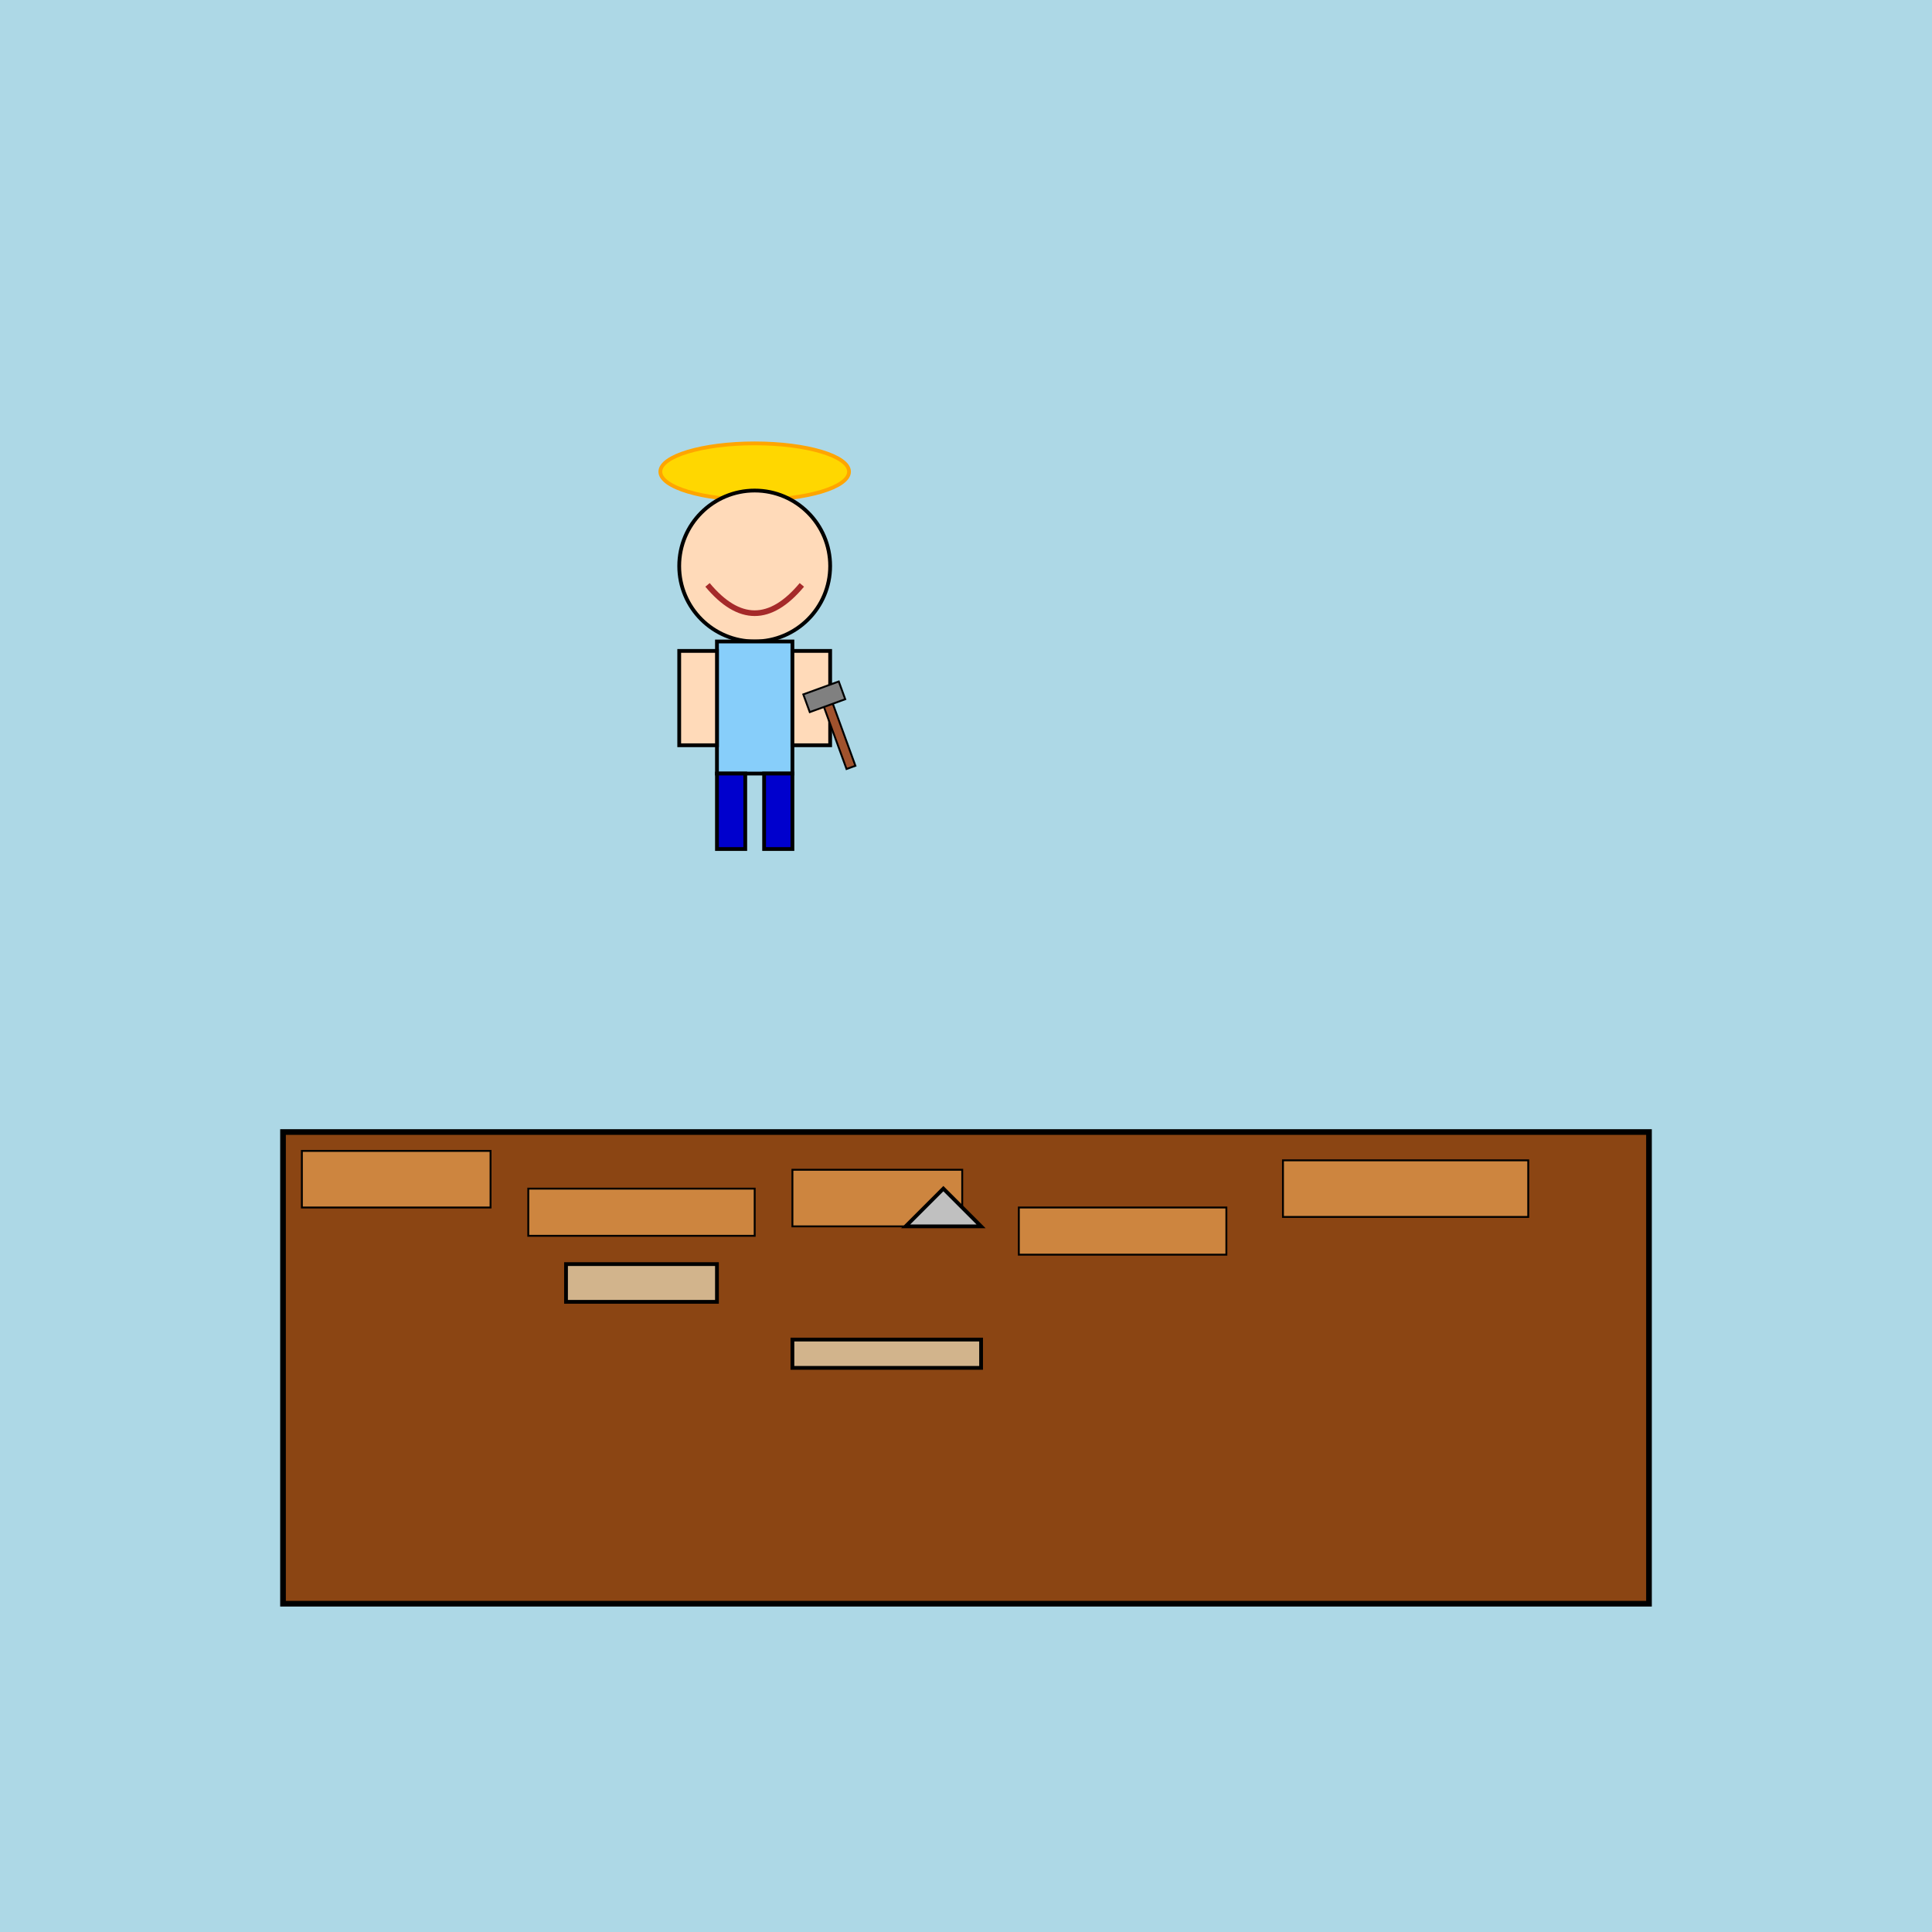 <!--

Generated by DrawGPT.
Free, open source, AI generated images in SVG, PNG, and HTML Canvas format.
https://drawgpt.ai

Created: 2025-06-07T20:22:38+00:00
-->
<svg id="svgMain_001" class="svgCanvas"   viewBox="0 0 1024 1024" xmlns="http://www.w3.org/2000/svg" xmlns:xlink="http://www.w3.org/1999/xlink">
  <title id="title_001">Jesus the Carpenter</title>
  <desc id="desc_001">Jesus hammers his way to history with divine carpentry skills!</desc>
  <!-- Background -->
  <rect id="bg_001" class="background" x="0" y="0" width="1024" height="1024" fill="lightblue" />
  
  <!-- Workshop Workbench -->
  <rect id="bench_001" class="workbench" x="150" y="600" width="724" height="250" fill="#8B4513" stroke="black" stroke-width="3" />
  
  <!-- Wood Planks on Bench -->
  <rect id="plank_001" class="woodPlank" x="160" y="610" width="100" height="30" fill="#CD853F" stroke="black" stroke-width="1" />
  <rect id="plank_002" class="woodPlank" x="280" y="630" width="120" height="25" fill="#CD853F" stroke="black" stroke-width="1" />
  <rect id="plank_003" class="woodPlank" x="420" y="620" width="90" height="30" fill="#CD853F" stroke="black" stroke-width="1" />
  <rect id="plank_004" class="woodPlank" x="540" y="640" width="110" height="25" fill="#CD853F" stroke="black" stroke-width="1" />
  <rect id="plank_005" class="woodPlank" x="680" y="615" width="130" height="30" fill="#CD853F" stroke="black" stroke-width="1" />
  
  <!-- Additional Wood Pieces -->
  <rect id="woodPiece_001" class="woodPiece" x="300" y="670" width="80" height="20" fill="#D2B48C" stroke="black" stroke-width="2" />
  <rect id="woodPiece_002" class="woodPiece" x="420" y="710" width="100" height="15" fill="#D2B48C" stroke="black" stroke-width="2" />
  
  <!-- Saw on Bench -->
  <polygon id="saw_001" class="saw" points="500,630 520,650 480,650" fill="silver" stroke="black" stroke-width="2" />
  
  <!-- Jesus Group -->
  <g id="jesusGroup_001" class="jesus" transform="translate(400,300)">
    <!-- Halo -->
    <ellipse id="jesusHalo_001" class="halo" cx="0" cy="-50" rx="50" ry="15" fill="gold" stroke="orange" stroke-width="2" />
    <!-- Head -->
    <circle id="jesusHead_001" class="jesusHead" cx="0" cy="0" r="40" fill="#FFDAB9" stroke="black" stroke-width="2" />
    <!-- Beard (a cheeky arc) -->
    <path id="jesusBeard_001" class="beard" d="M -25,10 Q 0,40 25,10" fill="none" stroke="brown" stroke-width="3" />
    <!-- Body -->
    <rect id="jesusBody_001" class="jesusBody" x="-20" y="40" width="40" height="70" fill="#87CEFA" stroke="black" stroke-width="2" />
    <!-- Left Arm -->
    <rect id="jesusLeftArm_001" class="jesusLeftArm" x="-40" y="45" width="20" height="50" fill="#FFDAB9" stroke="black" stroke-width="2" />
    <!-- Right Arm -->
    <rect id="jesusRightArm_001" class="jesusRightArm" x="20" y="45" width="20" height="50" fill="#FFDAB9" stroke="black" stroke-width="2" />
    <!-- Left Leg -->
    <rect id="jesusLeftLeg_001" class="jesusLeftLeg" x="-20" y="110" width="15" height="40" fill="#0000CD" stroke="black" stroke-width="2" />
    <!-- Right Leg -->
    <rect id="jesusRightLeg_001" class="jesusRightLeg" x="5" y="110" width="15" height="40" fill="#0000CD" stroke="black" stroke-width="2" />
    <!-- Hammer in Right Hand -->
    <g id="hammerGroup_001" class="hammer" transform="translate(35,70) rotate(-20)">
      <rect id="hammerHandle_001" class="hammerHandle" x="0" y="0" width="5" height="40" fill="sienna" stroke="black" stroke-width="1" />
      <rect id="hammerHead_001" class="hammerHead" x="-8" y="-5" width="20" height="10" fill="gray" stroke="black" stroke-width="1" />
    </g>
  </g>
</svg>